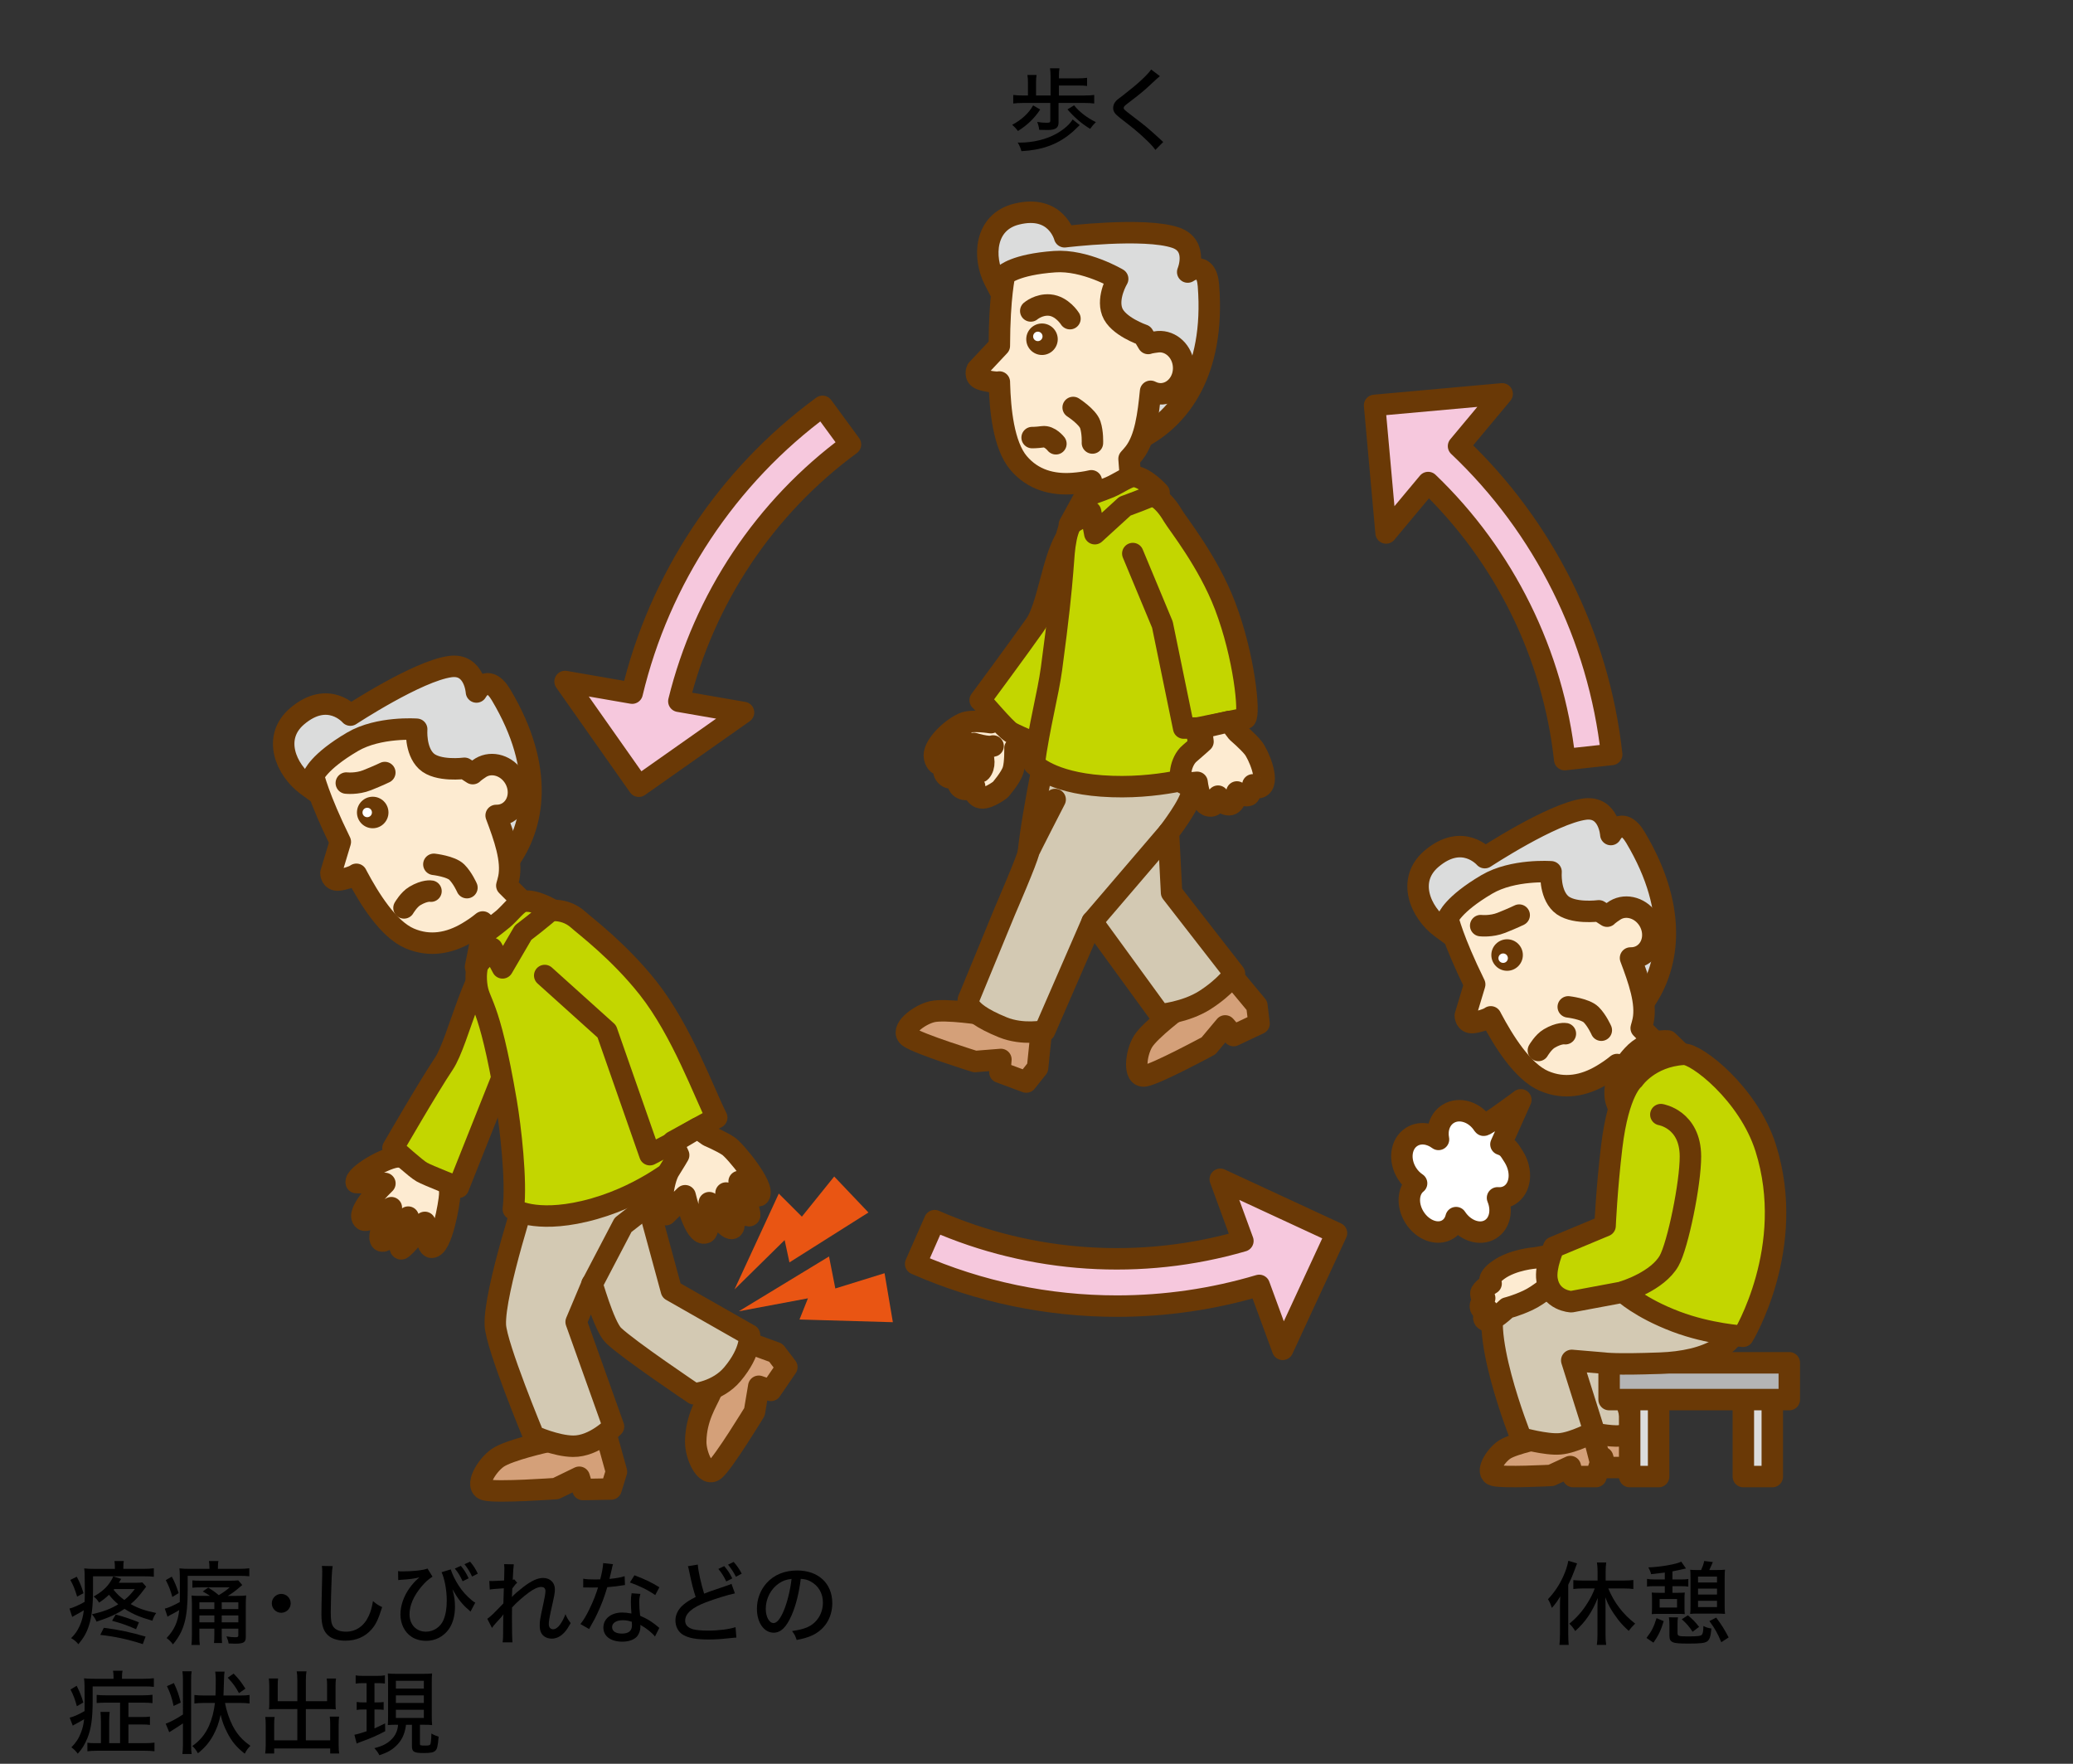 <?xml version="1.0" encoding="utf-8"?>
<!-- Generator: Adobe Illustrator 25.1.0, SVG Export Plug-In . SVG Version: 6.00 Build 0)  -->
<svg version="1.1" id="レイヤー_1" xmlns="http://www.w3.org/2000/svg" xmlns:xlink="http://www.w3.org/1999/xlink" x="0px"
	 y="0px" viewBox="0 0 136.911 116.469" style="enable-background:new 0 0 136.911 116.469;" xml:space="preserve">
<rect x="0" y="0" width="136.911" height="116.469" fill="#333333" stroke="none"/>
<style type="text/css">
	.st0{fill:#FFFFFF;stroke:#6A3906;stroke-width:1.417;stroke-linecap:round;stroke-linejoin:round;stroke-miterlimit:10;}
	.st1{fill:#FDEBD1;stroke:#6A3906;stroke-width:1.417;stroke-linecap:round;stroke-linejoin:round;stroke-miterlimit:10;}
	.st2{fill:none;stroke:#6A3906;stroke-width:1.417;stroke-linecap:round;stroke-linejoin:round;stroke-miterlimit:10;}
	.st3{fill:#C3D600;stroke:#6A3906;stroke-width:1.417;stroke-linecap:round;stroke-linejoin:round;stroke-miterlimit:10;}
	.st4{fill:#D4A079;stroke:#6A3906;stroke-width:1.417;stroke-linecap:round;stroke-linejoin:round;stroke-miterlimit:10;}
	.st5{fill:#DBDCDC;stroke:#6A3906;stroke-width:1.417;stroke-linecap:round;stroke-linejoin:round;stroke-miterlimit:10;}
	.st6{fill:#D3C9B3;stroke:#6A3906;stroke-width:1.417;stroke-linecap:round;stroke-linejoin:round;stroke-miterlimit:10;}
	.st7{fill:#6A3906;}
	.st8{fill:#FFFFFF;}
	.st9{fill:#E95513;}
	.st10{fill:#B4B4B5;stroke:#6A3906;stroke-width:1.417;stroke-linecap:round;stroke-linejoin:round;stroke-miterlimit:10;}
	.st11{fill:#F6C8DD;stroke:#6A3906;stroke-width:1.417;stroke-linecap:round;stroke-linejoin:round;stroke-miterlimit:10;}
</style>
<path class="st0" d="M93.422,80.389c0.542,0.861,1.531,1.214,2.208,0.786c0.274-0.172,0.455-0.448,0.536-0.771
	c0.566,0.864,1.579,1.208,2.281,0.765c0.62-0.39,0.793-1.262,0.457-2.07c0.288,0.023,0.566-0.036,0.808-0.188
	c0.732-0.463,0.848-1.596,0.258-2.533c-0.302-0.478-0.399-0.661-0.841-0.813l1.315-2.939c0,0-2.396,1.786-2.468,1.673
	c-0.552-0.876-1.598-1.209-2.338-0.743c-0.537,0.339-0.763,1.007-0.633,1.684c-0.551-0.412-1.241-0.503-1.768-0.17
	c-0.725,0.456-0.865,1.536-0.313,2.413c0.172,0.274,0.391,0.493,0.635,0.655C92.98,78.6,92.91,79.576,93.422,80.389z"/>
<path class="st1" d="M66.753,46.776l-1.311,0.945c0,0-1.265-0.214-1.827,0.04c-0.912,0.412-2.064,1.59-1.893,2.272
	c0.203,0.812,0.78,0.33,0.78,0.33s-0.366,0.455-0.04,0.84c0.336,0.399,0.897-0.006,0.897-0.006s-0.288,0.55,0.104,0.832
	c0.391,0.281,0.905-0.105,0.905-0.105s-0.205,0.371,0.24,0.691c0.443,0.323,1.46-0.47,1.46-0.47s0.692-0.787,0.843-1.292
	c0.151-0.503,0.122-1.449,0.122-1.449l1.021-1.223L66.753,46.776z"/>
<path class="st2" d="M63.652,47.888c0,0-0.833,0.683-0.627,1.314c0.203,0.631,0.449,0.98,0.731,1.322
	c0.272,0.33,0.857,0.601,1.019,0.417c0.284-0.321,0.25-0.931,0.004-1.253c-0.116-0.153-0.467-0.597-0.467-0.597
	s0.96,0.299,1.277,0.17"/>
<path class="st3" d="M64.736,46.235c0.263,0.23,1.633,1.888,2.031,2.124c0.397,0.236,2.393,1.063,2.393,1.063l3.393-8.016
	c0,0,0.49-7.207-1.225-6.706s-1.897,5.032-2.962,6.552C67.299,42.771,64.736,46.235,64.736,46.235z"/>
<path class="st4" d="M77.881,65.757l0.129,0.724c0,0-2.054,1.523-2.525,2.301c-0.475,0.78-0.652,2.398,0.125,2.263
	c0.777-0.133,4.205-1.984,4.205-1.984l1.102-1.316l0.556,0.638l1.682-0.793l-0.146-1.19L81.182,64.2L77.881,65.757z"/>
<path class="st4" d="M65.4,66.401l-0.428,0.597c0,0-2.525-0.399-3.41-0.192c-0.89,0.208-2.169,1.213-1.53,1.675
	c0.64,0.461,4.362,1.615,4.362,1.615l1.71-0.135l-0.068,0.843l1.744,0.647l0.747-0.939l0.291-2.846L65.4,66.401z"/>
<path class="st5" d="M67.129,14.142c2.634-0.659,3.181,1.493,3.181,1.493s5.259-0.642,7.329,0.058
	c1.538,0.52,0.803,2.271,0.803,2.271s1.233-0.878,1.37,0.891c0.449,5.777-1.97,8.747-4.364,10.016
	c-2.865,1.523-2.991-2.402-5.459-4.591c-2.415-2.141-3.463-4.13-4.307-5.769C64.9,16.991,65.018,14.67,67.129,14.142z"/>
<path class="st4" d="M104.31,93.741l-0.157,0.575c0,0-2.031,0.407-2.646,0.813c-0.617,0.408-1.566,1.533-0.95,1.703
	c0.616,0.17,4.03,0,4.03,0l1.262-0.584l0.186,0.66h1.508l0.304-0.923l-0.58-2.246h-2.957V93.741z"/>
<path class="st4" d="M102.17,94.336l-0.156,0.575c0,0-2.033,0.407-2.648,0.813c-0.616,0.408-1.306,1.532-0.69,1.703
	c0.616,0.17,3.771,0,3.771,0l1.263-0.584l0.186,0.66h1.509l0.303-0.923l-0.579-2.246h-2.958V94.336z"/>
<path class="st6" d="M102.586,94.002c1.021,0.334,2.185,0.538,2.185,0.538s1.173,0.276,1.974,0.285
	c0.802,0.008,1.19-0.489,1.19-0.489l-1.961-6.61c0,0-4.446-0.969-5.45,1.231C100.165,89.748,101.705,93.713,102.586,94.002z"/>
<path class="st5" d="M94.544,56.708c2.071-1.761,3.518-0.074,3.518-0.074s4.429-2.912,6.597-3.204
	c1.61-0.217,1.728,1.678,1.728,1.678s0.716-1.335,1.625,0.19c2.969,4.981,2.119,8.718,0.536,10.921
	c-1.893,2.638-3.749-0.826-6.935-1.692c-3.116-0.847-4.938-2.166-6.425-3.26C93.811,60.251,92.887,58.117,94.544,56.708z"/>
<path class="st1" d="M106.68,60.1c-0.123,0.072-0.446,0.299-0.538,0.399l-0.547-0.353c0,0-1.774,0.236-2.522-0.473
	c-0.747-0.71-0.633-2.105-0.633-2.105s-2.506-0.189-4.238,0.829c-2.271,1.335-2.575,2.248-2.575,2.248s0.327,1.427,1.769,4.36
	l-0.62,2.058c0,0,0.003,0.512,0.506,0.463c0.29-0.029,0.989-0.224,1.176-0.379c0.017,0.033,0.034,0.065,0.05,0.098
	c0.794,1.493,2.045,3.523,3.468,4.135c1.34,0.576,2.646,0.31,3.819-0.385c0.344-0.205,0.686-0.432,1.008-0.699l1.998,1.94
	l1.675-2.26l-2.083-2.084c0.046-0.156,0.09-0.319,0.128-0.49c0.247-1.186-0.291-2.701-0.833-4.141
	c0.261,0.004,0.52-0.052,0.754-0.192c0.739-0.437,0.942-1.458,0.456-2.278C108.411,59.972,107.419,59.662,106.68,60.1z"/>
<path class="st5" d="M19.624,47.295c2.071-1.761,3.518-0.074,3.518-0.074s4.429-2.912,6.597-3.204
	c1.61-0.217,1.728,1.678,1.728,1.678s0.716-1.335,1.625,0.19c2.969,4.981,2.119,8.718,0.537,10.921
	c-1.893,2.638-3.749-0.826-6.935-1.692c-3.116-0.847-4.938-2.166-6.425-3.26C18.891,50.838,17.967,48.704,19.624,47.295z"/>
<path class="st1" d="M31.76,50.687c-0.123,0.072-0.446,0.299-0.538,0.399l-0.547-0.353c0,0-1.774,0.236-2.522-0.473
	c-0.747-0.71-0.633-2.105-0.633-2.105s-2.506-0.189-4.238,0.829c-2.271,1.335-2.575,2.248-2.575,2.248s0.327,1.427,1.769,4.36
	l-0.62,2.058c0,0,0.003,0.512,0.506,0.463c0.29-0.029,0.989-0.224,1.176-0.379c0.017,0.033,0.034,0.065,0.05,0.098
	c0.794,1.493,2.045,3.523,3.468,4.135c1.34,0.576,2.646,0.31,3.819-0.385c0.344-0.205,0.686-0.432,1.008-0.699l1.998,1.94
	l1.675-2.26l-2.083-2.084c0.046-0.156,0.09-0.319,0.128-0.49c0.247-1.186-0.291-2.701-0.833-4.141
	c0.261,0.004,0.52-0.052,0.754-0.192c0.739-0.437,0.942-1.458,0.456-2.278C33.491,50.559,32.499,50.249,31.76,50.687z"/>
<rect x="107.631" y="91.089" class="st5" width="1.912" height="6.415"/>
<rect x="115.139" y="91.089" class="st5" width="1.912" height="6.415"/>
<path class="st1" d="M76.491,22.564c-0.142,0.01-0.534,0.068-0.659,0.117L75.5,22.122c0,0-1.695-0.575-2.048-1.542
	c-0.356-0.966,0.365-2.166,0.365-2.166s-2.159-1.281-4.163-1.136c-2.626,0.188-3.303,0.869-3.303,0.869s-0.341,1.424-0.35,4.69
	l-1.469,1.567c0,0-0.225,0.461,0.25,0.641c0.271,0.103,0.983,0.238,1.22,0.181c0.001,0.037,0.001,0.073,0.003,0.11
	c0.048,1.688,0.268,4.06,1.27,5.241c0.944,1.11,2.231,1.452,3.59,1.349c0.399-0.031,0.807-0.082,1.212-0.177l0.204,2.677
	l2.502-1.281L74.568,30.3c0.111-0.119,0.222-0.246,0.331-0.384c0.747-0.951,0.938-2.548,1.091-4.077
	c0.231,0.119,0.49,0.183,0.76,0.164c0.855-0.066,1.49-0.888,1.419-1.838C78.098,23.216,77.346,22.498,76.491,22.564z"/>
<path class="st2" d="M70.665,21.042c0,0-0.512-0.827-1.346-0.898c-0.716-0.059-1.242,0.39-1.242,0.39"/>
<path class="st7" d="M67.782,22.48c0.043,0.571,0.542,1.001,1.116,0.958c0.572-0.043,1-0.544,0.958-1.113
	c-0.043-0.575-0.543-1.003-1.116-0.961C68.166,21.407,67.737,21.906,67.782,22.48z"/>
<path class="st8" d="M68.233,22.238c0.012,0.171,0.164,0.3,0.333,0.287c0.171-0.013,0.3-0.163,0.288-0.335
	c-0.013-0.172-0.164-0.301-0.334-0.288C68.348,21.915,68.221,22.066,68.233,22.238z"/>
<path class="st2" d="M68.167,28.895c0,0,0.251,0.007,0.707-0.053c0.456-0.061,0.863,0.462,0.863,0.462"/>
<path class="st2" d="M70.877,26.907c0,0,0.953,0.614,1.129,1.136c0.175,0.522,0.143,1.21,0.143,1.21"/>
<path class="st3" d="M106.841,72.98c0,0-0.792-1.342,0.992-3.297c0.998-1.094,2.318-0.943,2.318-0.943l0.911,0.881
	c0,0-1.099,1.639-2.227,2.192c-1.126,0.553-0.963,0.701-0.963,0.701L106.841,72.98z"/>
<path class="st6" d="M64.008,65.892c0,0-0.659,0.777,2.23,1.948c1.313,0.532,2.757,0.23,2.757,0.23l3.139-7.213L76.606,67
	c0,0,1.692-0.141,2.977-0.964c1.373-0.879,1.945-1.75,1.945-1.75l-4.152-5.342l-0.205-3.969c0,0,1.504-1.934,1.518-2.658
	c0.043-2.044-1.957-6.292-1.957-6.292l-7.27,1.635c0,0-1.267,5.86-1.54,8.623c-0.037,0.379-1.536,3.835-1.536,3.835L64.008,65.892z"
	/>
<line class="st2" x1="72.134" y1="60.859" x2="77.171" y2="54.976"/>
<path class="st3" d="M82.259,47.435c0.298-0.298-0.075-4.103-1.359-7.455c-1.111-2.9-3.113-5.382-3.423-5.909
	c-0.666-1.135-1.511-1.802-2.678-1.413c-1.167,0.388-3.827,0.093-4.384,2.872c-0.285,1.427-0.032,1.708-0.97,8.638
	c-0.224,1.651-0.809,3.784-1.148,6.296c0,0,1.082,1.19,4.462,1.436c3.743,0.272,6.681-0.729,6.681-0.729l-0.415-3.083L82.259,47.435
	z"/>
<path class="st3" d="M74.295,33.427c1.234-0.444,2.258-0.893,2.258-0.893s-0.859-0.98-1.626-1.072
	c-0.376-0.046-1.069,0.477-1.638,0.714c-0.587,0.244-1.643,0.605-1.643,0.605l-1.022,1.863l1.407-0.843l0.276,1.44L74.295,33.427z"
	/>
<path class="st2" d="M67.922,56.284c0.045-0.151,1.766-3.489,1.766-3.489"/>
<g>
	<polygon class="st9" points="58.421,84.075 58.969,87.31 52.803,87.132 53.361,85.733 48.797,86.588 54.753,82.969 55.169,85.083 	
		"/>
	<polygon class="st9" points="55.095,77.689 57.356,80.066 52.139,83.361 51.821,81.888 48.511,85.145 51.435,78.818 52.96,80.34 	
		"/>
</g>
<g>
	<path class="st10" d="M118.174,92.42c0-0.175,0-2.253,0-2.429h-11.901c0,0.175,0,2.253,0,2.429H118.174z"/>
</g>
<path class="st6" d="M105.976,90.015c0,0,0.67,0.112,3.67,0c2.999-0.112,5.699-1.165,5.348-4.119
	c-0.352-2.955-5.593-3.201-5.593-3.201s-7.802,0-10.4,2.898c-1.587,1.77,1.458,9.362,1.458,9.362s1.636,0.463,2.561,0.388
	c0.925-0.075,2.271-0.804,2.271-0.804l-1.485-4.707L105.976,90.015z"/>
<path class="st1" d="M101.405,83.063c0,0-1.482,0.098-2.461,0.808c-0.833,0.603-0.464,0.886-0.464,0.886s-0.687,0.415-0.678,0.665
	c0.011,0.33,0.254,0.296,0.254,0.296s-0.407,0.422-0.25,0.677c0.156,0.255,0.453,0.098,0.453,0.098s-0.504,0.534-0.122,0.706
	c0.383,0.172,1.397-0.829,1.397-0.829s0.581-0.135,1.372-0.502c0.79-0.367,1.631-1.138,1.631-1.138l-0.194-1.831L101.405,83.063z"/>
<path class="st3" d="M102.621,82.358c0,0-0.585,1.278-0.447,2.144c0.224,1.406,1.605,1.455,1.605,1.455l3.421-0.639
	c0,0,1.103,1.051,3.49,1.954c2.187,0.829,4.432,0.967,4.432,0.967s3.574-5.851,1.494-12.431c-1.133-3.586-4.585-6.241-5.414-6.19
	c-2.293,0.143-3.305,1.654-3.305,1.654s-1.006,0.748-1.453,4.467c-0.332,2.767-0.437,5.207-0.437,5.207L102.621,82.358z"/>
<path class="st2" d="M109.691,73.603c0,0,1.94,0.309,1.954,2.744c0.01,1.785-0.832,5.887-1.409,6.907
	c-0.763,1.35-2.935,2.012-2.935,2.012"/>
<path class="st2" d="M100.335,60.428c0,0-0.402,0.2-1.179,0.509c-0.669,0.264-1.364,0.186-1.364,0.186"/>
<path class="st7" d="M98.495,63.065c0,0.573,0.466,1.041,1.041,1.041c0.575,0,1.041-0.467,1.041-1.041
	c0-0.575-0.466-1.041-1.041-1.041C98.96,62.024,98.495,62.49,98.495,63.065z"/>
<path class="st8" d="M98.964,63.273c0,0.172,0.139,0.311,0.312,0.311c0.172,0,0.312-0.139,0.312-0.311
	c0-0.173-0.139-0.313-0.312-0.313C99.104,62.96,98.964,63.099,98.964,63.273z"/>
<path class="st2" d="M101.602,69.366c0,0,0.321-0.556,0.718-0.789c0.67-0.396,1.065-0.318,1.065-0.318"/>
<path class="st2" d="M103.575,66.488c0,0,1.128,0.128,1.516,0.517c0.39,0.39,0.667,1.023,0.667,1.023"/>
<path class="st2" d="M25.415,51.014c0,0-0.402,0.2-1.179,0.509c-0.669,0.264-1.364,0.186-1.364,0.186"/>
<path class="st7" d="M23.575,53.652c0,0.573,0.466,1.041,1.041,1.041c0.575,0,1.041-0.467,1.041-1.041
	c0-0.575-0.466-1.041-1.041-1.041C24.04,52.611,23.575,53.077,23.575,53.652z"/>
<path class="st8" d="M23.941,53.652c0,0.172,0.139,0.311,0.312,0.311c0.172,0,0.312-0.139,0.312-0.311
	c0-0.173-0.139-0.313-0.312-0.313C24.08,53.339,23.941,53.478,23.941,53.652z"/>
<path class="st2" d="M26.682,59.953c0,0,0.321-0.556,0.718-0.789c0.67-0.396,1.065-0.318,1.065-0.318"/>
<path class="st2" d="M28.655,57.075c0,0,1.128,0.128,1.516,0.517c0.39,0.39,0.667,1.023,0.667,1.023"/>
<path class="st1" d="M28.015,75.657l-0.514,0.742c0,0-0.531,0.01-1.182-0.008c-0.785-0.021-2.923,1.241-2.79,1.698l1.892,0.057
	c0,0-2.031,1.945-1.404,2.407c0.269,0.202,1.829-0.805,1.829-0.805s-1.02,1.868-0.679,2.173c0.343,0.301,1.793-1.55,1.793-1.55
	s-0.793,1.96-0.476,2.095c0.151,0.063,1.575-1.746,1.575-1.746s0.07,1.63,0.442,1.644c0.671,0.025,1.176-2.917,1.201-3.461
	c0.027-0.544-0.1-1.466-0.1-1.466l0.069-0.882L28.015,75.657z"/>
<path class="st3" d="M25.954,75.813c0.267,0.225,1.502,1.353,1.904,1.582c0.404,0.228,2.415,1.011,2.415,1.011l3.223-8.088
	c0,0,1.245-7.981-0.459-7.442c-1.703,0.537-2.699,5.835-3.731,7.378C28.272,71.796,25.954,75.813,25.954,75.813z"/>
<path class="st4" d="M46.488,91.359l0.477,0.561c-0.287,0.674-0.993,1.693-1.016,3.261c-0.017,0.913,0.647,2.399,1.251,1.891
	c0.604-0.507,2.628-3.838,2.628-3.838l0.285-1.693l0.802,0.272l1.051-1.535l-0.727-0.953l-2.689-0.976L46.488,91.359z"/>
<path class="st4" d="M36.302,94.489l-0.181,0.713c0,0-2.496,0.549-3.245,1.063c-0.752,0.517-1.576,1.921-0.814,2.119
	c0.763,0.195,4.651-0.086,4.651-0.086l1.543-0.749l0.244,0.81l1.859-0.034l0.354-1.146l-0.765-2.758L36.302,94.489z"/>
<path class="st6" d="M35.251,94.832c0,0,1.467,0.657,2.593,0.669c1.416,0.018,2.675-1.3,2.675-1.3l-2.467-6.91l1.047-2.486
	c-0.057-0.321,0.765,2.751,1.422,3.381c0.991,0.949,5.316,3.853,5.316,3.853s1.554-0.128,2.536-1.298
	c1.281-1.522,1.128-2.587,1.128-2.587l-5.158-2.936l-1.491-5.477c0,0,0.919-1.775,0.669-2.454c-0.705-1.919-2.444-4.015-2.444-4.015
	l-6.143,5.01c0,0-2.321,7.031-2.219,9.218C32.78,88.89,35.251,94.832,35.251,94.832z"/>
<polyline class="st2" points="39.098,84.806 41.148,80.889 42.744,79.644 "/>
<path class="st3" d="M47.336,73.801c-0.814-1.591-2.305-5.735-4.53-8.551c-1.925-2.437-4.161-4.105-4.613-4.516
	c-0.975-0.884-2.396-0.75-3.393-0.03c-0.998,0.719-3.625,1.438-3.327,4.256c0.153,1.448,0.79,0.911,1.961,7.806
	c0.279,1.644,0.696,5.195,0.47,7.081c0,0,1.389,0.917,4.688,0.143c3.653-0.856,6.159-3,6.159-3l-0.307-1.603L47.336,73.801z"/>
<path class="st3" d="M34.548,61.588c1.045-0.791,1.889-1.525,1.889-1.525s-1.111-0.68-1.871-0.539
	c-0.373,0.069-0.879,0.774-1.352,1.17c-0.487,0.409-1.389,1.068-1.389,1.068l-0.419,2.083l1.091-1.224l0.693,1.292L34.548,61.588z"
	/>
<path class="st1" d="M44.449,75.454l0.373,0.823c0,0-0.265,0.46-0.615,1.011c-0.423,0.663-0.695,2.803-0.235,2.922l1.279-1.251
	c0,0,0.625,2.742,1.344,2.442c0.311-0.128,0.249-1.984,0.249-1.984s1.08,1.835,1.515,1.698c0.434-0.138-0.409-2.334-0.409-2.334
	s1.275,1.687,1.554,1.485c0.132-0.098-0.688-2.249-0.688-2.249s1.134,1.214,1.336,0.903c0.365-0.562-1.598-2.944-2.052-3.245
	c-0.453-0.304-1.31-0.669-1.31-0.669l-0.721-0.512L44.449,75.454z"/>
<polyline class="st2" points="44.449,75.454 42.921,76.248 40.074,68.106 35.976,64.417 "/>
<path class="st1" d="M79.342,48.077l0.109,0.895c0,0-0.39,0.36-0.887,0.782c-0.601,0.506-0.785,1.731-0.381,1.982l0.879-0.076
	c0,0,0.163,1.634,0.937,1.562c0.335-0.029,0.445-0.649,0.445-0.649s0.27,0.57,0.726,0.57c0.456-0.001,0.521-0.847,0.521-0.847
	s0.437,0.335,0.763,0.224c0.156-0.053,0.29-0.694,0.29-0.694s0.283,0.335,0.569,0.098c0.517-0.427-0.208-2.123-0.553-2.547
	c-0.341-0.424-1.05-1.03-1.05-1.03l-0.535-0.704L79.342,48.077z"/>
<polyline class="st2" points="79.342,48.077 78.176,48.077 76.771,41.246 74.816,36.553 "/>
<g>
	<path class="st11" d="M82.086,81.943c-6.67,1.941-13.926,1.492-20.354-1.338l-1.257,2.856c4.217,1.857,8.758,2.787,13.295,2.787
		c3.172,0,6.34-0.457,9.395-1.368l1.549,4.222l3.554-7.674l-7.674-3.555L82.086,81.943z"/>
	<path class="st11" d="M96.329,29.46l2.88-3.451l-8.424,0.76l0.759,8.424l2.778-3.329c5.015,4.806,8.255,11.314,9.019,18.296
		l3.102-0.339C105.592,42.038,101.957,34.784,96.329,29.46z"/>
	<path class="st11" d="M41.75,45.77l-4.429-0.768l4.869,6.915l6.916-4.869l-4.271-0.741c1.654-6.745,5.67-12.807,11.335-16.958
		l-1.845-2.517C48.011,31.459,43.546,38.234,41.75,45.77z"/>
</g>
<g>
	<path d="M68.7,7.23c-0.371,0.57-0.839,1.025-1.469,1.421c-0.126-0.168-0.234-0.282-0.384-0.408c0.624-0.33,1.098-0.768,1.386-1.284
		L68.7,7.23z M71.621,6.306c0.275,0,0.474-0.012,0.647-0.036v0.564c-0.191-0.024-0.378-0.036-0.647-0.036h-1.709v1.295
		c0,0.359-0.204,0.492-0.744,0.492c-0.149,0-0.317-0.006-0.533-0.012c-0.03-0.222-0.06-0.336-0.132-0.521
		c0.233,0.036,0.426,0.054,0.617,0.054c0.198,0,0.246-0.024,0.246-0.12V6.798h-1.781c-0.282,0-0.48,0.012-0.666,0.036V6.27
		c0.198,0.024,0.378,0.036,0.666,0.036h0.306V5.485c0-0.222-0.006-0.36-0.036-0.534h0.606c-0.03,0.174-0.036,0.3-0.036,0.534v0.822
		h0.96V5.071c0-0.234-0.013-0.402-0.036-0.564h0.623c-0.023,0.15-0.036,0.294-0.036,0.528v0.138h1.266
		c0.258,0,0.42-0.012,0.594-0.036v0.54c-0.168-0.024-0.306-0.03-0.594-0.03h-1.266v0.66H71.621z M71.31,8.261
		c-0.486,0.467-0.486,0.467-0.648,0.593c-0.863,0.702-1.889,1.062-3.202,1.127c-0.066-0.234-0.12-0.354-0.246-0.569
		c0.054,0.006,0.09,0.006,0.12,0.006c0.893,0,1.787-0.216,2.458-0.6c0.485-0.276,0.869-0.618,1.05-0.93L71.31,8.261z M70.938,6.954
		c0.336,0.426,0.857,0.828,1.439,1.109c-0.162,0.162-0.234,0.246-0.378,0.444c-0.546-0.324-1.037-0.75-1.499-1.283L70.938,6.954z"/>
	<path d="M76.607,5.029c-0.096,0.072-0.191,0.156-0.743,0.671c-0.306,0.288-0.695,0.606-1.409,1.146
		c-0.192,0.15-0.24,0.204-0.24,0.276c0,0.096,0.019,0.114,0.534,0.51c0.941,0.713,1.067,0.821,1.907,1.589
		c0.071,0.072,0.102,0.096,0.167,0.156l-0.516,0.521c-0.149-0.216-0.377-0.456-0.779-0.828c-0.407-0.377-0.647-0.576-1.535-1.265
		c-0.372-0.288-0.474-0.438-0.474-0.684c0-0.168,0.066-0.318,0.186-0.45c0.072-0.078,0.078-0.084,0.522-0.42
		c0.881-0.677,1.57-1.313,1.799-1.661L76.607,5.029z"/>
</g>
<g>
	<path d="M7.588,103.536c0-0.186-0.006-0.306-0.03-0.455h0.618c-0.024,0.12-0.03,0.228-0.03,0.455v0.061h1.313
		c0.323,0,0.504-0.012,0.701-0.036v0.558c-0.197-0.023-0.348-0.03-0.684-0.03H6.143v0.93c0,1.025-0.084,1.745-0.264,2.303
		c-0.156,0.492-0.336,0.81-0.702,1.254c-0.138-0.174-0.276-0.288-0.48-0.402c0.27-0.27,0.414-0.479,0.57-0.821
		c0.138-0.306,0.216-0.6,0.27-1.02c-0.09,0.06-0.318,0.186-0.684,0.39c-0.054,0.03-0.054,0.03-0.084,0.048l-0.18-0.552
		c0.204-0.042,0.618-0.222,0.996-0.438c0.012-0.174,0.018-0.407,0.018-0.605c0-0.024,0-0.048,0-0.072l-0.006-0.623
		c-0.006-0.63-0.006-0.672-0.036-0.912c0.216,0.024,0.39,0.03,0.696,0.03h1.331V103.536z M5.07,104.118
		c0.204,0.378,0.306,0.624,0.444,1.086l-0.42,0.228c-0.156-0.504-0.246-0.737-0.45-1.104L5.07,104.118z M9.657,104.779
		c-0.048,0.054-0.06,0.065-0.18,0.228c-0.306,0.407-0.516,0.642-0.846,0.917c0.498,0.282,0.972,0.444,1.686,0.588
		c-0.126,0.18-0.18,0.288-0.252,0.51c-0.833-0.239-1.301-0.438-1.841-0.785c-0.492,0.336-1.031,0.581-1.847,0.846
		c-0.091-0.21-0.139-0.282-0.307-0.486c0.768-0.174,1.248-0.359,1.739-0.659c-0.246-0.21-0.384-0.348-0.611-0.63
		c-0.222,0.21-0.348,0.312-0.653,0.521c-0.114-0.186-0.192-0.275-0.36-0.401c0.546-0.318,0.852-0.588,1.109-0.983
		c0.084-0.126,0.138-0.229,0.186-0.348l0.528,0.167c-0.03,0.036-0.03,0.036-0.078,0.12c-0.018,0.03-0.036,0.066-0.084,0.132h1.157
		c0.187,0,0.288-0.006,0.402-0.023L9.657,104.779z M9.429,108.568c-0.953-0.312-1.835-0.503-2.807-0.611l0.234-0.468
		c0.959,0.12,1.829,0.306,2.759,0.582L9.429,108.568z M8.986,107.584c-0.563-0.252-0.966-0.39-1.583-0.558l0.239-0.413
		c0.612,0.168,0.978,0.294,1.535,0.516L8.986,107.584z M7.546,104.934c-0.018,0.024-0.024,0.03-0.042,0.048
		c0.246,0.3,0.408,0.45,0.708,0.672c0.281-0.228,0.432-0.384,0.689-0.72H7.546z"/>
	<path d="M13.834,103.543c0-0.216-0.013-0.342-0.036-0.462h0.63c-0.03,0.113-0.036,0.204-0.036,0.468v0.048h1.373
		c0.294,0,0.498-0.012,0.701-0.036v0.527c-0.203-0.023-0.348-0.029-0.653-0.029h-3.418v0.959c0,1.823-0.234,2.681-0.972,3.568
		c-0.132-0.18-0.228-0.276-0.42-0.42c0.504-0.527,0.75-1.067,0.834-1.847c-0.192,0.12-0.402,0.233-0.624,0.348
		c-0.048,0.03-0.084,0.048-0.149,0.09l-0.18-0.534c0.216-0.042,0.611-0.222,0.989-0.432c0.006-0.252,0.006-0.371,0.006-0.611
		c0-1.193,0-1.355-0.03-1.613c0.216,0.024,0.42,0.03,0.72,0.03h1.266V103.543z M11.345,104.112c0.204,0.378,0.294,0.6,0.456,1.085
		l-0.42,0.258c-0.113-0.432-0.228-0.719-0.432-1.115L11.345,104.112z M13.876,105.384c-0.168-0.114-0.258-0.168-0.486-0.294
		l0.366-0.258c0.24,0.149,0.474,0.317,0.695,0.504c0.324-0.198,0.51-0.33,0.714-0.516h-1.889c-0.271,0-0.408,0.006-0.57,0.023
		v-0.485c0.156,0.018,0.3,0.023,0.6,0.023h1.871c0.264,0,0.39-0.006,0.558-0.023l0.264,0.306c-0.018,0.018-0.023,0.018-0.048,0.042
		c-0.006,0.006-0.018,0.012-0.029,0.023c-0.048,0.042-0.048,0.042-0.126,0.108c-0.223,0.198-0.498,0.401-0.75,0.546h0.605
		c0.318,0,0.432-0.006,0.606-0.03c-0.019,0.276-0.024,0.366-0.024,0.66v2.093c0,0.342-0.144,0.432-0.701,0.432
		c-0.072,0-0.162,0-0.433-0.013c-0.029-0.18-0.054-0.258-0.144-0.467c0.198,0.035,0.39,0.054,0.569,0.054
		c0.187,0,0.216-0.019,0.216-0.132v-0.432h-1.097v0.365c0,0.294,0.006,0.426,0.023,0.582h-0.533
		c0.018-0.156,0.023-0.271,0.023-0.582v-0.365h-0.989v0.438c0,0.288,0.006,0.468,0.03,0.636h-0.552
		c0.018-0.15,0.03-0.342,0.03-0.636v-2.093c0-0.222-0.007-0.306-0.024-0.534c0.168,0.019,0.258,0.024,0.516,0.024H13.876z
		 M13.168,105.81v0.443h0.989v-0.443H13.168z M14.158,107.129v-0.456h-0.989v0.456H14.158z M15.741,105.81h-1.097v0.443h1.097
		V105.81z M15.741,106.673h-1.097v0.456h1.097V106.673z"/>
	<path d="M19.198,105.875c0,0.342-0.282,0.624-0.624,0.624s-0.623-0.282-0.623-0.624s0.281-0.623,0.623-0.623
		C18.921,105.252,19.198,105.528,19.198,105.875z"/>
	<path d="M21.971,103.417c-0.03,0.168-0.048,0.336-0.066,0.773c-0.023,0.516-0.06,1.841-0.06,2.249c0,0.558,0.036,0.779,0.162,0.971
		c0.144,0.216,0.443,0.336,0.846,0.336c0.659,0,1.193-0.372,1.499-1.037c0.138-0.3,0.21-0.558,0.281-0.983
		c0.265,0.222,0.36,0.281,0.606,0.396c-0.24,0.773-0.414,1.146-0.69,1.463c-0.443,0.504-1.025,0.756-1.744,0.756
		c-0.414,0-0.786-0.096-1.026-0.264c-0.39-0.276-0.551-0.702-0.551-1.476c0-0.348,0.006-0.671,0.048-2.429
		c0.006-0.186,0.006-0.3,0.006-0.407c0-0.145-0.006-0.222-0.024-0.36L21.971,103.417z"/>
	<path d="M26.292,103.746c0.108,0.019,0.156,0.019,0.282,0.019c0.714,0,1.391-0.078,1.661-0.187l0.33,0.534
		c-0.301,0.198-0.468,0.354-0.72,0.647c-0.528,0.624-0.798,1.254-0.798,1.841c0,0.678,0.443,1.146,1.085,1.146
		c0.504,0,0.96-0.306,1.158-0.773c0.149-0.366,0.216-0.75,0.216-1.283c0-0.678-0.139-1.434-0.342-1.871l0.605-0.186
		c0.102,0.323,0.3,0.726,0.533,1.085c0.252,0.378,0.492,0.647,0.857,0.954c0.103,0.084,0.139,0.113,0.229,0.155l-0.313,0.594
		c-0.048-0.048-0.054-0.054-0.132-0.126c-0.426-0.359-0.678-0.689-1.062-1.349c0.126,0.461,0.168,0.749,0.168,1.151
		c0,0.6-0.144,1.121-0.419,1.499c-0.349,0.479-0.882,0.755-1.487,0.755c-0.354,0-0.708-0.096-0.966-0.27
		c-0.456-0.294-0.731-0.857-0.731-1.476c0-0.587,0.228-1.229,0.623-1.769c0.156-0.21,0.349-0.432,0.504-0.563
		c0.078-0.072,0.078-0.072,0.126-0.114c-0.294,0.078-0.617,0.126-1.223,0.162c-0.097,0.012-0.114,0.012-0.175,0.018L26.292,103.746z
		 M30.435,103.399c0.223,0.264,0.349,0.468,0.516,0.822l-0.396,0.197c-0.162-0.354-0.312-0.594-0.516-0.84L30.435,103.399z
		 M31.047,103.123c0.216,0.252,0.359,0.474,0.51,0.791l-0.378,0.192c-0.15-0.324-0.306-0.57-0.504-0.815L31.047,103.123z"/>
	<path d="M32.184,106.895c0.12-0.084,0.228-0.174,0.384-0.323c0.552-0.558,0.552-0.558,0.678-0.696
		c0.006-0.065,0.012-0.396,0.029-0.995c-0.684,0.048-0.773,0.054-0.929,0.084l-0.03-0.569c0.108,0.006,0.149,0.006,0.216,0.006
		c0.108,0,0.51-0.019,0.762-0.036c0-0.09,0-0.09,0.006-0.246c0.006-0.186,0.012-0.39,0.012-0.575c0-0.072-0.006-0.139-0.018-0.258
		l0.642,0.012c-0.024,0.144-0.048,0.468-0.072,1.02c0.042-0.006,0.048-0.006,0.097-0.03l0.197,0.228
		c-0.096,0.072-0.168,0.162-0.323,0.378c0,0.048,0,0.084-0.007,0.114l-0.018,0.449c0.15-0.174,0.366-0.359,0.756-0.665
		c0.546-0.414,0.936-0.594,1.307-0.594c0.456,0,0.774,0.306,0.774,0.743c0,0.265-0.019,0.349-0.282,1.518
		c-0.078,0.359-0.12,0.617-0.12,0.779c0,0.222,0.108,0.348,0.294,0.348c0.144,0,0.317-0.119,0.456-0.317
		c0.144-0.204,0.27-0.45,0.348-0.678c0.12,0.27,0.18,0.366,0.348,0.588c-0.18,0.317-0.252,0.426-0.396,0.594
		c-0.258,0.288-0.546,0.432-0.857,0.432c-0.181,0-0.36-0.054-0.486-0.144c-0.21-0.15-0.306-0.372-0.306-0.72
		c0-0.318,0.012-0.391,0.252-1.5c0.084-0.384,0.126-0.635,0.126-0.779c0-0.174-0.096-0.27-0.282-0.27
		c-0.204,0-0.474,0.12-0.804,0.359c-0.401,0.294-0.839,0.684-1.121,0.996c-0.006,0.264-0.006,0.438-0.006,0.6
		c0,0.833,0.012,1.517,0.036,1.703h-0.653c0.035-0.258,0.035-0.258,0.041-1.487c0-0.156,0-0.229,0.019-0.366
		c-0.102,0.145-0.144,0.187-0.474,0.546c-0.138,0.156-0.229,0.258-0.288,0.354L32.184,106.895z"/>
	<path d="M40.487,103.291c-0.036,0.102-0.036,0.102-0.097,0.39c-0.042,0.191-0.071,0.317-0.138,0.581
		c0.432-0.041,0.75-0.096,1.002-0.18l0.023,0.582c-0.072,0.006-0.078,0.006-0.204,0.03c-0.222,0.042-0.575,0.084-0.965,0.113
		c-0.18,0.612-0.396,1.188-0.66,1.745c-0.138,0.294-0.191,0.396-0.426,0.81c-0.048,0.084-0.09,0.156-0.113,0.21l-0.576-0.33
		c0.216-0.27,0.378-0.539,0.582-0.959c0.246-0.498,0.455-1.02,0.581-1.457c-0.126,0.006-0.18,0.006-0.354,0.006
		c-0.168,0-0.168,0-0.407-0.006c-0.036,0-0.061,0-0.216,0v-0.576c0.209,0.036,0.419,0.048,0.761,0.048c0.174,0,0.282,0,0.36-0.006
		c0.107-0.39,0.186-0.81,0.197-1.073L40.487,103.291z M43.257,108.065c-0.21-0.265-0.576-0.552-0.966-0.768
		c0.006,0.065,0.006,0.071,0.006,0.126c0,0.222-0.09,0.474-0.216,0.629c-0.191,0.223-0.546,0.354-0.978,0.354
		c-0.768,0-1.253-0.36-1.253-0.93c0-0.588,0.516-0.995,1.247-0.995c0.198,0,0.342,0.018,0.605,0.065
		c-0.023-0.306-0.036-0.533-0.036-0.768c0-0.233,0.013-0.359,0.048-0.569l0.582,0.042c-0.06,0.222-0.078,0.348-0.078,0.575
		c0,0.234,0.019,0.516,0.061,0.87c0.426,0.186,0.636,0.306,0.989,0.575c0.132,0.102,0.132,0.108,0.186,0.15
		c0.048,0.048,0.048,0.048,0.09,0.077L43.257,108.065z M41.134,106.99c-0.432,0-0.708,0.181-0.708,0.456
		c0,0.27,0.24,0.426,0.654,0.426c0.443,0,0.659-0.186,0.659-0.552c0-0.065-0.012-0.222-0.012-0.228
		C41.5,107.021,41.344,106.99,41.134,106.99z M43.275,105.33c-0.504-0.349-1.014-0.594-1.673-0.834l0.3-0.474
		c0.701,0.264,1.133,0.474,1.648,0.791L43.275,105.33z"/>
	<path d="M46.085,103.315c0.023,0.408,0.228,1.319,0.42,1.919c0.287-0.113,0.474-0.18,0.779-0.281l0.804-0.276
		c0.102-0.03,0.138-0.048,0.222-0.09l0.228,0.63c-0.485,0.102-1.265,0.342-1.913,0.588c-0.917,0.348-1.373,0.749-1.373,1.211
		c0,0.294,0.187,0.485,0.563,0.582c0.192,0.048,0.564,0.078,0.948,0.078c0.695,0,1.403-0.091,1.816-0.229l0.055,0.689
		c-0.126,0.006-0.145,0.006-0.468,0.042c-0.636,0.066-0.948,0.084-1.374,0.084c-0.803,0-1.301-0.09-1.673-0.306
		c-0.323-0.191-0.51-0.54-0.51-0.959c0-0.378,0.192-0.756,0.534-1.038c0.233-0.191,0.42-0.312,0.804-0.504
		c-0.162-0.491-0.252-0.845-0.42-1.648c-0.061-0.288-0.061-0.294-0.097-0.384L46.085,103.315z M47.831,103.417
		c0.228,0.264,0.342,0.432,0.533,0.81l-0.396,0.203c-0.168-0.348-0.317-0.581-0.527-0.827L47.831,103.417z M48.454,103.141
		c0.229,0.258,0.366,0.456,0.534,0.773l-0.384,0.204c-0.162-0.312-0.3-0.527-0.521-0.798L48.454,103.141z"/>
	<path d="M52.277,106.673c-0.349,0.792-0.714,1.14-1.182,1.14c-0.636,0-1.104-0.666-1.104-1.577c0-0.642,0.228-1.247,0.647-1.709
		c0.492-0.54,1.182-0.822,2.015-0.822c1.397,0,2.315,0.858,2.315,2.153c0,1.001-0.528,1.805-1.428,2.177
		c-0.281,0.114-0.516,0.18-0.923,0.258c-0.091-0.275-0.145-0.378-0.307-0.588c0.468-0.071,0.738-0.138,0.996-0.246
		c0.642-0.275,1.043-0.905,1.043-1.631c0-0.623-0.294-1.121-0.821-1.403c-0.204-0.107-0.366-0.149-0.642-0.168
		C52.78,105.15,52.564,106.026,52.277,106.673z M51.455,104.55c-0.546,0.366-0.881,1.008-0.881,1.691
		c0,0.521,0.228,0.936,0.516,0.936c0.216,0,0.438-0.264,0.671-0.81c0.234-0.552,0.438-1.392,0.517-2.105
		C51.947,104.298,51.712,104.376,51.455,104.55z"/>
	<path d="M7.499,110.761c0-0.204-0.012-0.317-0.036-0.438h0.63c-0.03,0.132-0.036,0.222-0.036,0.443v0.09h1.409
		c0.312,0,0.492-0.012,0.695-0.036v0.57c-0.186-0.024-0.348-0.03-0.684-0.03H6.12v0.93c0,1.175-0.097,1.871-0.348,2.488
		c-0.18,0.432-0.36,0.726-0.636,1.025c-0.138-0.186-0.198-0.245-0.42-0.42c0.318-0.329,0.486-0.587,0.636-0.983
		c0.108-0.281,0.162-0.51,0.204-0.875c-0.228,0.138-0.39,0.228-0.618,0.348c-0.042,0.018-0.072,0.042-0.132,0.078l-0.204-0.528
		c0.216-0.042,0.587-0.203,0.983-0.432c0.006-0.216,0.006-0.384,0.006-0.594c0-1.031-0.006-1.343-0.042-1.57
		c0.204,0.023,0.39,0.029,0.708,0.029h1.241V110.761z M5.064,111.319c0.198,0.396,0.312,0.672,0.438,1.104l-0.426,0.246
		c-0.12-0.45-0.222-0.72-0.42-1.104L5.064,111.319z M7.93,112.434H6.995c-0.264,0-0.432,0.006-0.611,0.024v-0.54
		c0.191,0.024,0.336,0.03,0.605,0.03h2.459c0.251,0,0.443-0.012,0.623-0.036v0.552c-0.186-0.024-0.354-0.03-0.617-0.03H8.482v0.947
		h0.882c0.258,0,0.39-0.006,0.539-0.029v0.552c-0.162-0.024-0.287-0.03-0.533-0.03H8.482v1.235h1.043
		c0.288,0,0.486-0.012,0.678-0.036v0.57c-0.191-0.024-0.401-0.036-0.689-0.036H6.485c-0.306,0-0.527,0.012-0.713,0.036v-0.564
		c0.15,0.024,0.288,0.03,0.57,0.03h0.323v-1.463c0-0.223-0.012-0.396-0.029-0.6h0.605c-0.019,0.174-0.03,0.365-0.03,0.6v1.463h0.72
		V112.434z"/>
	<path d="M12.083,110.923c0-0.234-0.013-0.384-0.036-0.563h0.611c-0.03,0.18-0.036,0.312-0.036,0.563v4.336
		c0,0.251,0.006,0.39,0.036,0.563h-0.611c0.023-0.187,0.036-0.36,0.036-0.618v-1.403c-0.126,0.09-0.396,0.265-0.804,0.522
		c-0.054,0.029-0.061,0.035-0.103,0.06l-0.233-0.563c0.264-0.084,0.714-0.324,1.14-0.605V110.923z M11.484,111.139
		c0.228,0.485,0.312,0.726,0.455,1.289l-0.474,0.222c-0.12-0.558-0.21-0.827-0.438-1.307L11.484,111.139z M14.86,112.452
		c0.09,0.504,0.281,1.062,0.504,1.505c0.18,0.348,0.401,0.653,0.647,0.894c0.138,0.138,0.258,0.233,0.527,0.432
		c-0.18,0.18-0.258,0.294-0.372,0.521c-0.552-0.438-0.852-0.797-1.151-1.379c-0.216-0.414-0.342-0.756-0.443-1.193
		c-0.12,0.552-0.258,0.93-0.492,1.361c-0.258,0.474-0.563,0.827-1.007,1.182c-0.145-0.246-0.234-0.36-0.372-0.475
		c0.51-0.365,0.834-0.755,1.098-1.325c0.191-0.426,0.336-0.971,0.396-1.522h-0.731c-0.252,0-0.45,0.012-0.624,0.036v-0.564
		c0.168,0.024,0.366,0.036,0.624,0.036h0.768c0.012-0.216,0.018-0.611,0.018-1.073c0-0.144-0.018-0.42-0.035-0.504h0.617
		c-0.024,0.156-0.03,0.246-0.036,0.486c-0.006,0.264-0.018,0.629-0.036,1.091h1.104c0.271,0,0.438-0.012,0.618-0.036v0.564
		c-0.18-0.024-0.36-0.036-0.605-0.036H14.86z M15.783,111.805c-0.228-0.42-0.384-0.636-0.743-1.02l0.39-0.271
		c0.366,0.384,0.462,0.504,0.779,0.996L15.783,111.805z"/>
	<path d="M19.637,110.941c0-0.281-0.013-0.426-0.042-0.575h0.647c-0.03,0.174-0.042,0.312-0.042,0.575v1.397h1.403v-1.043
		c0-0.187-0.006-0.318-0.024-0.456h0.612c-0.024,0.174-0.03,0.294-0.03,0.491v1.193c0,0.15,0.006,0.252,0.018,0.354
		c-0.138-0.013-0.264-0.019-0.401-0.019h-1.577v2.063h1.607v-1.056c0-0.21-0.007-0.36-0.03-0.51h0.617
		c-0.018,0.144-0.029,0.317-0.029,0.552v1.319c0,0.264,0.012,0.407,0.036,0.563h-0.594v-0.33h-3.7v0.33h-0.594
		c0.023-0.162,0.036-0.336,0.036-0.563v-1.289c0-0.234-0.006-0.396-0.03-0.559h0.618c-0.024,0.139-0.03,0.282-0.03,0.517v1.025
		h1.529v-2.063H18.18c-0.145,0-0.271,0.006-0.414,0.019c0.012-0.12,0.018-0.24,0.018-0.354v-1.187c0-0.187-0.012-0.336-0.029-0.498
		h0.611c-0.019,0.12-0.024,0.27-0.024,0.462v1.037h1.296V110.941z"/>
	<path d="M23.994,111.145c-0.234,0-0.33,0.006-0.504,0.03v-0.546c0.149,0.03,0.288,0.036,0.527,0.036h0.888
		c0.228,0,0.366-0.012,0.516-0.036v0.54c-0.156-0.019-0.281-0.024-0.485-0.024h-0.204v1.271h0.216c0.18,0,0.264-0.006,0.39-0.024
		v0.516c-0.144-0.018-0.246-0.023-0.39-0.023h-0.216v1.247c0.21-0.09,0.348-0.156,0.701-0.33l0.007,0.516
		c-0.517,0.276-0.936,0.462-1.571,0.69c-0.139,0.048-0.216,0.084-0.313,0.126l-0.149-0.582c0.174-0.03,0.432-0.102,0.804-0.228
		v-1.439h-0.246c-0.162,0-0.275,0.006-0.408,0.03v-0.528c0.139,0.024,0.234,0.03,0.414,0.03h0.24v-1.271H23.994z M26.188,113.891
		c-0.233,0-0.336,0.007-0.575,0.019c0.012-0.156,0.018-0.36,0.018-0.611v-2.189c0-0.312-0.006-0.432-0.018-0.605
		c0.144,0.018,0.281,0.024,0.581,0.024h1.77c0.281,0,0.42-0.007,0.575-0.024c-0.018,0.156-0.023,0.312-0.023,0.605v2.165
		c0,0.275,0.006,0.456,0.023,0.642c-0.191-0.024-0.264-0.024-0.575-0.024h-0.229v1.266c0,0.096,0.03,0.108,0.372,0.108
		c0.174,0,0.27-0.019,0.306-0.066c0.042-0.054,0.072-0.354,0.078-0.731c0.162,0.096,0.306,0.156,0.479,0.21
		c-0.054,0.642-0.096,0.821-0.228,0.936c-0.12,0.107-0.306,0.144-0.75,0.144c-0.653,0-0.785-0.078-0.785-0.456v-1.409h-0.396
		c0,0.024,0,0.024-0.006,0.078c-0.084,0.57-0.288,0.983-0.66,1.331c-0.288,0.271-0.581,0.433-1.091,0.601
		c-0.084-0.175-0.156-0.276-0.33-0.468c0.546-0.133,0.905-0.324,1.182-0.63c0.233-0.252,0.359-0.552,0.384-0.912H26.188z
		 M26.146,111.504h1.847v-0.516h-1.847V111.504z M26.146,112.452h1.847v-0.498h-1.847V112.452z M26.146,113.442h1.847v-0.54h-1.847
		V113.442z"/>
</g>
<g>
	<path d="M103.028,106.11c0-0.294,0.006-0.456,0.019-0.696c-0.192,0.318-0.3,0.475-0.552,0.762
		c-0.084-0.245-0.138-0.378-0.258-0.575c0.432-0.462,0.737-0.918,1.001-1.493c0.174-0.384,0.276-0.684,0.342-1.044l0.576,0.174
		c-0.102,0.265-0.102,0.265-0.222,0.594c-0.096,0.258-0.198,0.492-0.36,0.815v3.269c0,0.258,0.013,0.498,0.03,0.702h-0.612
		c0.024-0.229,0.036-0.408,0.036-0.708V106.11z M104.54,104.892c-0.216,0-0.443,0.013-0.63,0.036v-0.588
		c0.174,0.019,0.402,0.03,0.63,0.03h0.972v-0.611c0-0.198-0.013-0.378-0.042-0.582h0.611c-0.023,0.198-0.036,0.372-0.036,0.582
		v0.611h1.182c0.24,0,0.468-0.012,0.647-0.036v0.594c-0.174-0.023-0.396-0.036-0.636-0.036h-1.02
		c0.384,0.93,0.972,1.703,1.775,2.321c-0.198,0.197-0.288,0.294-0.426,0.479c-0.294-0.27-0.474-0.456-0.689-0.726
		c-0.192-0.252-0.402-0.558-0.552-0.827c-0.108-0.187-0.174-0.336-0.306-0.666c0.012,0.191,0.018,0.378,0.018,0.642v1.859
		c0,0.251,0.012,0.443,0.042,0.647h-0.617c0.029-0.198,0.042-0.432,0.042-0.647v-1.806c0-0.21,0.006-0.449,0.018-0.647
		c-0.366,0.924-0.81,1.577-1.487,2.183c-0.132-0.21-0.239-0.348-0.39-0.485c0.492-0.402,0.846-0.804,1.193-1.355
		c0.228-0.366,0.354-0.617,0.485-0.972H104.54z"/>
	<path d="M108.741,108.16c0.336-0.432,0.485-0.726,0.665-1.308l0.474,0.198c-0.191,0.624-0.342,0.936-0.677,1.421L108.741,108.16z
		 M109.952,103.843c-0.365,0.048-0.581,0.071-0.905,0.107c-0.036-0.155-0.084-0.275-0.18-0.449c0.749-0.019,1.858-0.21,2.171-0.378
		l0.312,0.449c-0.27,0.055-0.27,0.055-0.51,0.114c-0.096,0.018-0.21,0.042-0.384,0.078v0.533h0.582c0.216,0,0.335-0.006,0.468-0.029
		v0.503c-0.145-0.023-0.276-0.029-0.475-0.029h-0.575v0.438h0.324c0.233,0,0.365-0.006,0.491-0.018
		c-0.018,0.138-0.018,0.216-0.018,0.413v0.605c0,0.21,0,0.276,0.018,0.408c-0.132-0.012-0.233-0.018-0.462-0.018h-1.241
		c-0.204,0-0.348,0.006-0.479,0.018c0.012-0.12,0.018-0.246,0.018-0.426v-0.575c0-0.168-0.006-0.3-0.018-0.426
		c0.12,0.012,0.252,0.018,0.479,0.018h0.384v-0.438h-0.714c-0.203,0-0.329,0.006-0.461,0.029v-0.51
		c0.144,0.024,0.27,0.036,0.474,0.036h0.701V103.843z M109.61,106.152h1.151v-0.563h-1.151V106.152z M110.822,106.799
		c-0.024,0.149-0.03,0.24-0.03,0.443v0.588c0,0.204,0.072,0.229,0.653,0.229c0.678,0,0.888-0.024,0.96-0.12
		c0.065-0.078,0.09-0.234,0.096-0.57c0.174,0.097,0.3,0.132,0.527,0.168c-0.042,0.522-0.113,0.738-0.287,0.857
		c-0.156,0.103-0.444,0.139-1.218,0.139c-0.605,0-0.888-0.024-1.025-0.084c-0.186-0.084-0.24-0.187-0.24-0.444v-0.713
		c0-0.181-0.012-0.324-0.036-0.492H110.822z M111.787,107.752c-0.222-0.342-0.414-0.563-0.714-0.827l0.402-0.258
		c0.306,0.246,0.485,0.432,0.743,0.762L111.787,107.752z M113.389,103.675c0.228,0,0.413-0.006,0.539-0.024
		c-0.018,0.15-0.023,0.276-0.023,0.57v1.811c0,0.252,0.006,0.39,0.023,0.54c-0.174-0.013-0.3-0.019-0.516-0.019h-1.259
		c-0.252,0-0.324,0-0.528,0.019c0.019-0.12,0.024-0.271,0.024-0.486v-1.9c0-0.265-0.006-0.378-0.018-0.528
		c0.149,0.013,0.287,0.019,0.509,0.019h0.21c0.091-0.198,0.15-0.354,0.204-0.6l0.57,0.071c-0.036,0.078-0.036,0.078-0.108,0.252
		c-0.036,0.09-0.072,0.162-0.126,0.276H113.389z M112.147,104.496h1.253v-0.39h-1.253V104.496z M112.147,105.294h1.253v-0.39h-1.253
		V105.294z M112.147,106.121h1.253v-0.414h-1.253V106.121z M113.683,108.443c-0.252-0.601-0.408-0.882-0.786-1.397l0.45-0.229
		c0.359,0.48,0.552,0.792,0.821,1.308L113.683,108.443z"/>
</g>
</svg>
